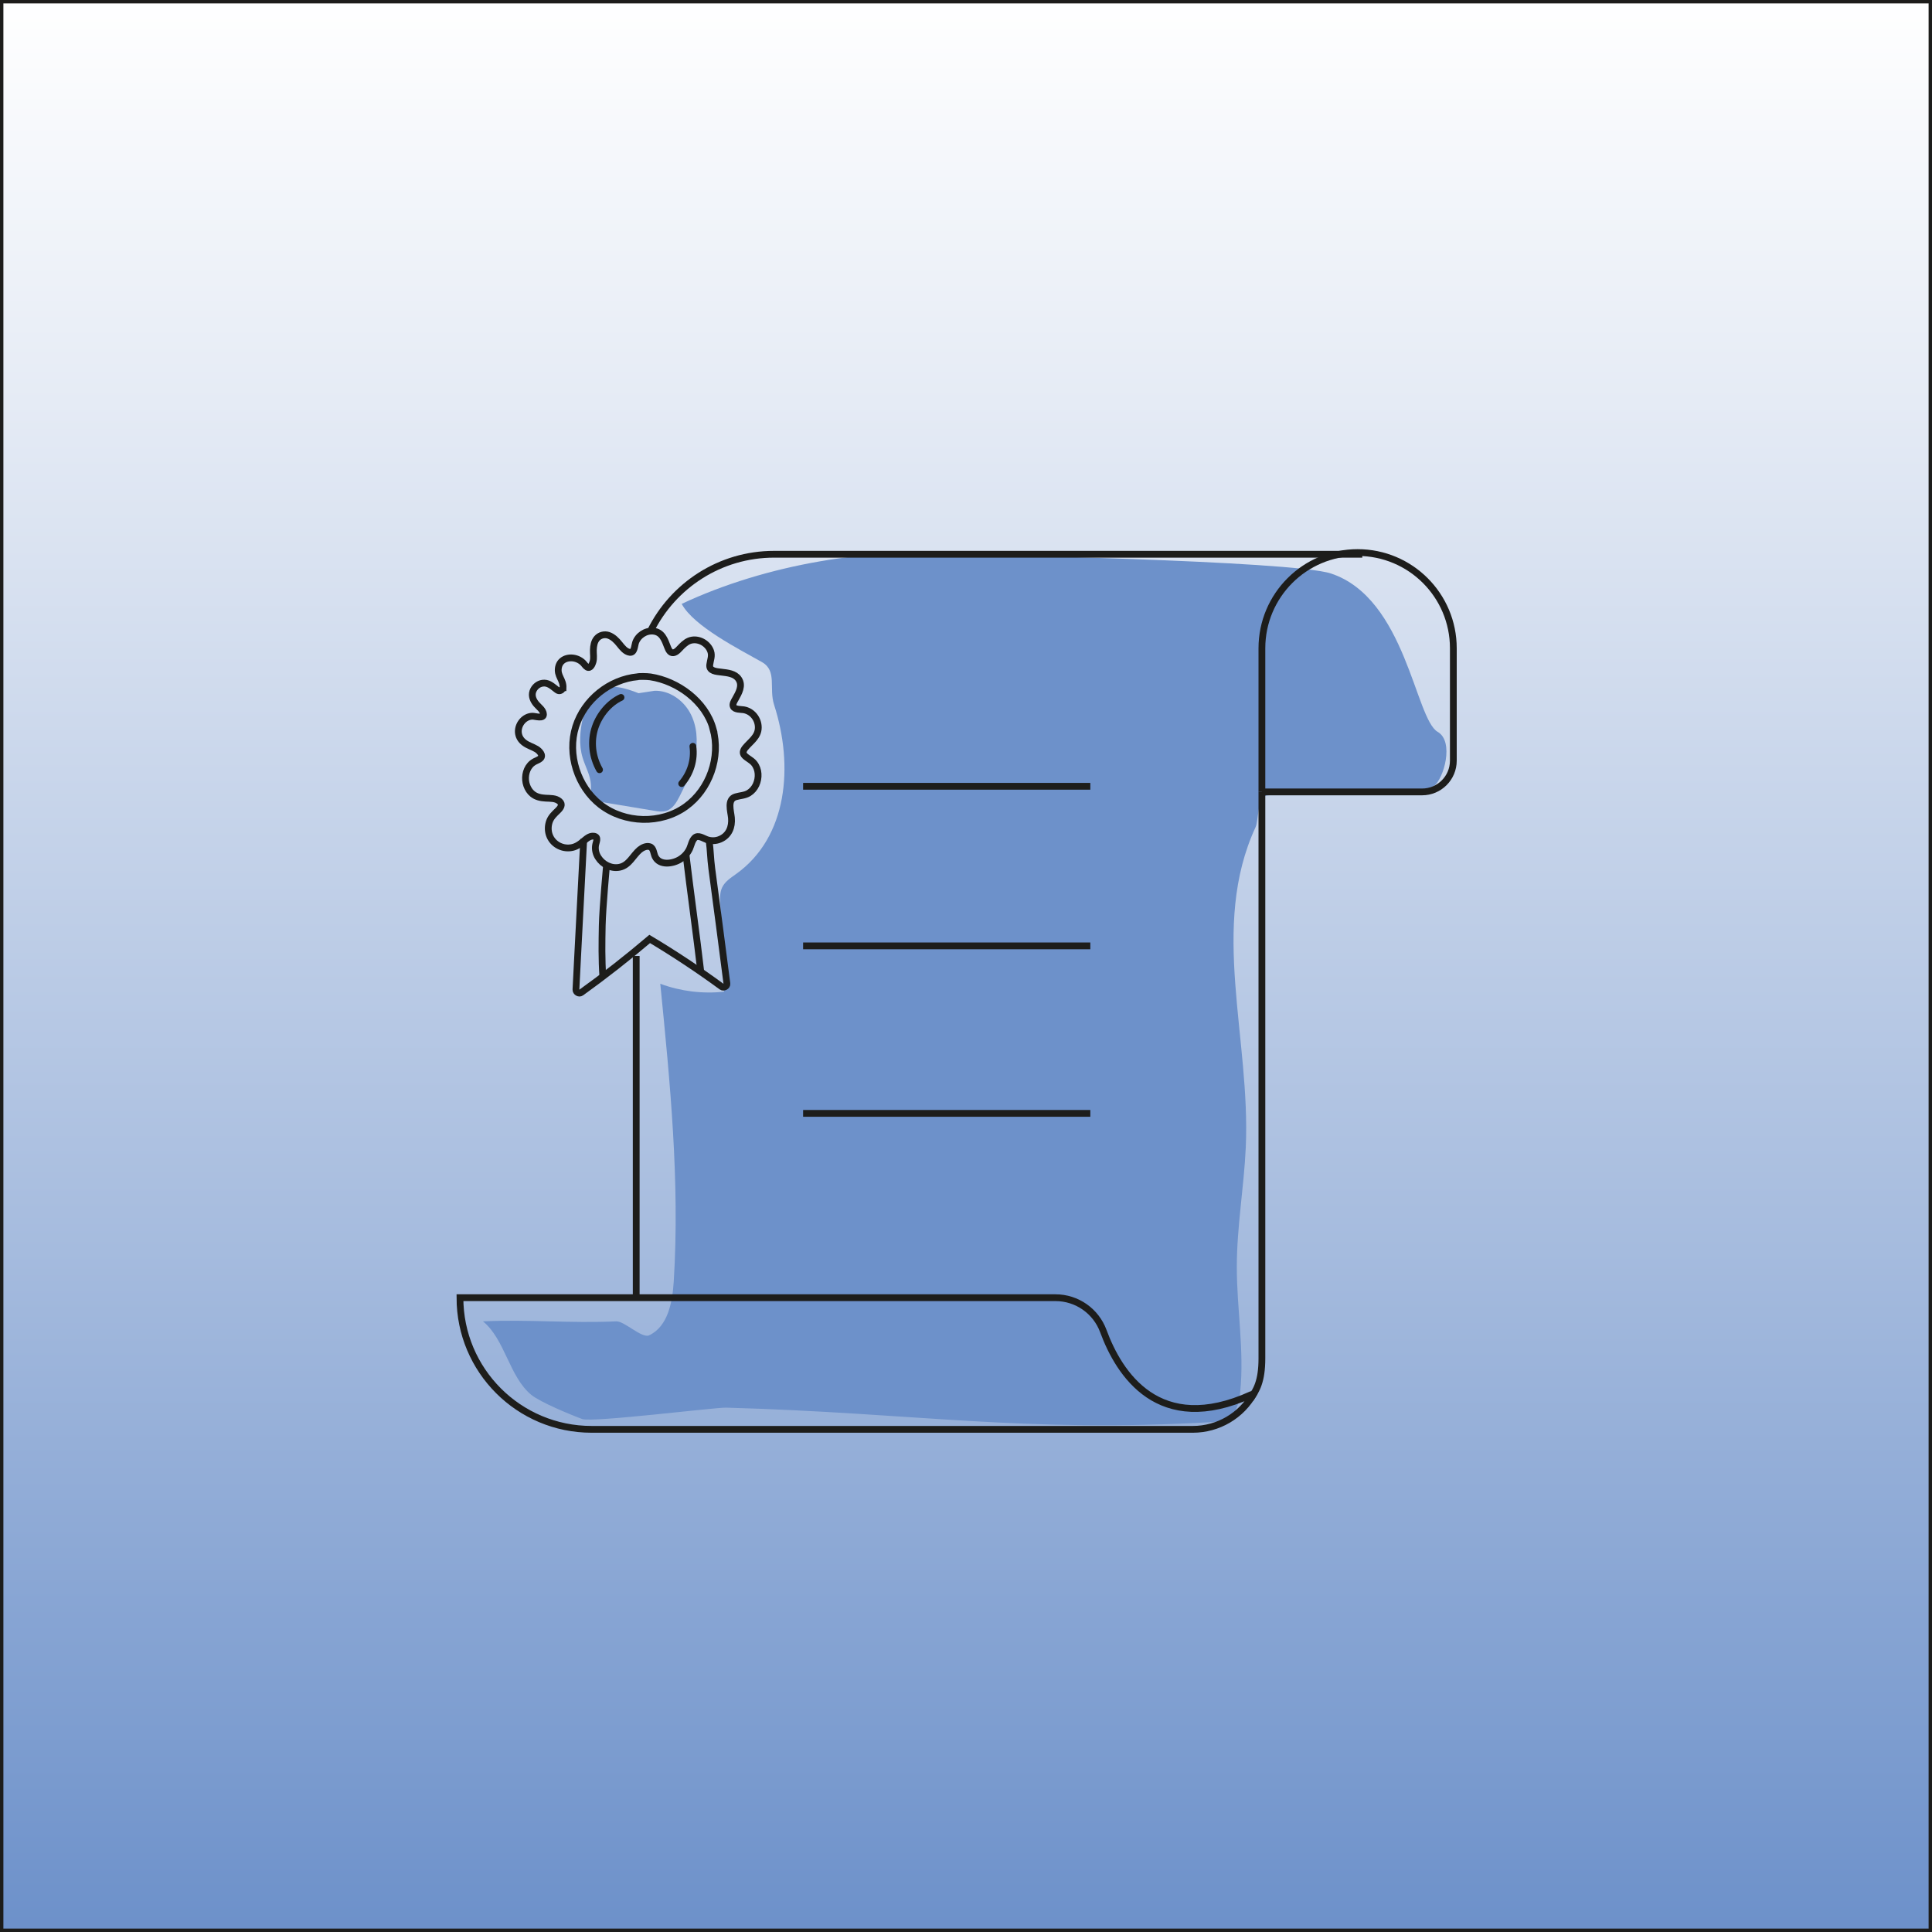 <?xml version="1.0" encoding="UTF-8"?>
<svg id="Ebene_1" data-name="Ebene 1" xmlns="http://www.w3.org/2000/svg" xmlns:xlink="http://www.w3.org/1999/xlink" viewBox="0 0 285 285">
  <rect x="0" y="0" width="285" height="285" fill="#333333" stroke="none"/>
  <defs>
    <style>
      .cls-1, .cls-2 {
        fill: none;
      }

      .cls-1, .cls-2, .cls-3 {
        stroke: #1d1d1b;
        stroke-miterlimit: 10;
      }

      .cls-4 {
        fill: #6d91ca;
      }

      .cls-2 {
        stroke-linecap: round;
      }

      .cls-3 {
        fill: url(#Unbenannter_Verlauf_5);
      }
    </style>
    <linearGradient id="Unbenannter_Verlauf_5" data-name="Unbenannter Verlauf 5" x1="142.5" y1="284.02" x2="142.5" y2="-.29" gradientUnits="userSpaceOnUse">
      <stop offset="0" stop-color="#6d91ca"/>
      <stop offset=".35" stop-color="#a5bbde"/>
      <stop offset=".79" stop-color="#e5ebf5"/>
      <stop offset="1" stop-color="#fff"/>
    </linearGradient>
  </defs>
  <rect class="cls-3" width="285" height="285"/>
  <path class="cls-4" d="M142.32,81.77c-13.75-1.13-29.27,1.45-41.76,7.31,1.77,3.32,8.57,6.73,11.84,8.59,2.28,1.3.99,3.84,1.8,6.33,2.88,8.94,2.02,19.48-5.63,24.94-.78.56-1.63,1.1-2.04,1.97-.35.73-.32,1.58-.28,2.39.19,4.33.38,8.66.56,12.99-3.17.34-6.42-.06-9.41-1.17,1.45,14.58,2.9,29.24,1.99,43.87-.19,3.07-.84,6.67-3.63,7.99-1.06.5-3.67-2.12-4.85-2.06-6.83.31-12.82-.31-19.66,0,3.26,2.67,3.87,8.17,7.12,10.84,1.33,1.09,5.9,2.98,7.52,3.57,1.5.54,19.63-1.73,21.23-1.68,28,.78,43.7,3.74,71.67,2.13.8-.05,1.63-.1,2.32-.5,1.31-.75,1.69-2.44,1.84-3.95.62-6.13-.51-12.29-.5-18.45,0-5.88,1.05-11.71,1.32-17.59.73-16.17-5.35-32.59,1.45-47.28.46-.99.23-4.46,1.71-4.67,3.6-.52,22.01.49,24.63-1.43,1.4-1.03,3-6.52.52-7.95-3.32-1.91-4.69-19.7-15.74-23.36-5.79-1.91-54.03-2.82-54.03-2.82Z"/>
  <path class="cls-4" d="M94.2,102.26c-1.91-.75-4.15-1.47-5.9-.41-1.34.81-1.94,2.41-2.29,3.93-.46,1.97-.65,4.07-.06,6.01.4,1.32,1.14,2.56,1.22,3.94.03.59-.05,1.22.25,1.73.38.65,1.22.84,1.97.96,2.37.39,4.74.79,7.11,1.18.59.1,1.2.19,1.77.02.96-.29,1.53-1.26,1.98-2.15.99-1.92,1.9-3.91,2.31-6.03s.27-4.41-.77-6.3c-1.04-1.89-3.07-3.31-5.23-3.24"/>
  <g>
    <g>
      <path class="cls-1" d="M184.42,206.42c.93-1.35,1.73-2.63,1.73-6.05v-83.55"/>
      <path class="cls-1" d="M95.96,93.09c3.32-6.71,10.24-11.33,18.24-11.33h86.76"/>
      <line class="cls-1" x1="93.85" y1="191.82" x2="93.85" y2="141.02"/>
    </g>
    <line class="cls-1" x1="118.47" y1="115.99" x2="160.84" y2="115.99"/>
    <line class="cls-1" x1="118.47" y1="139.53" x2="160.84" y2="139.53"/>
    <line class="cls-1" x1="118.47" y1="164.24" x2="160.84" y2="164.24"/>
    <path class="cls-2" d="M184.58,205.73c-13.66,6.21-19.51-3.1-21.82-9.37-1.09-2.96-3.9-4.93-7.06-4.93h-87.85c0,10.73,8.69,19.42,19.42,19.42h88.69c3.74,0,7.19-2.03,9-5.3h0"/>
  </g>
  <path class="cls-1" d="M186.14,116.82h23.64c2.54,0,4.61-2.06,4.61-4.61v-16.58c0-7.8-6.32-14.12-14.12-14.12h0c-7.8,0-14.12,6.32-14.12,14.12v21.19Z"/>
  <g>
    <g>
      <path class="cls-1" d="M105.19,107.52c-1.12-4.05-5.19-7.05-9.25-7.67-.51-.08-1.78-.08-1.87-.02-4.15.39-7.88,3.37-9.14,7.36-1.29,4.09.27,8.89,3.64,11.52,3.57,2.77,8.93,2.92,12.61.26,3.49-2.52,5.16-7.29,4-11.45Z"/>
      <path class="cls-1" d="M83.06,101.47c.05-1.25-.91-1.73-.68-3.01.24-1.32,1.7-1.68,2.81-1.22.3.12.57.3.8.52.21.2.37.5.63.65.46.26.75-.41.85-.76.17-.58.04-1.18.06-1.78.02-.59.12-1.23.52-1.69.42-.49,1.12-.66,1.72-.46.67.23,1.19.77,1.62,1.31.38.47.86,1.11,1.51,1.2.69.09.7-.94.84-1.38.34-1.08,1.48-1.85,2.61-1.75,1.33.12,1.71,1.29,2.13,2.37.14.37.38.89.86.82.49-.07.89-.63,1.22-.95.43-.42.9-.82,1.51-.92.57-.1,1.17.04,1.66.33.5.3.92.77,1.11,1.33.24.7-.05,1.28-.14,1.97-.14.97,1.02,1.01,1.73,1.1.89.11,1.98.2,2.53,1.02.65.97.02,2.04-.47,2.92-.17.3-.49.78-.32,1.13.22.48,1.12.41,1.54.48,1.25.21,2.15,1.35,2.15,2.61,0,1.37-1.14,2.05-1.92,3-.31.38-.46.8-.07,1.18.43.42,1,.64,1.38,1.12.71.89.74,2.14.28,3.15-.23.5-.6.94-1.07,1.23-.59.36-1.28.36-1.93.55-1.32.38-.72,2.13-.63,3.11.12,1.35-.37,2.6-1.68,3.15-.63.27-1.32.28-1.97.05-.5-.18-1.27-.73-1.76-.26-.41.39-.53,1.09-.75,1.59-.29.64-.77,1.17-1.36,1.55-1.08.7-3.08,1.02-3.75-.39-.21-.45-.22-1.27-.78-1.44-.5-.16-1.1.14-1.48.45-1.01.85-1.54,2.28-2.96,2.58-1.23.26-2.5-.4-3.16-1.44-.34-.52-.49-1.15-.4-1.77.07-.5.52-1.26-.24-1.37-.64-.09-1.14.41-1.59.78-.55.46-1.11.84-1.84.93-1.36.18-2.7-.6-3.15-1.91-.22-.64-.2-1.38.04-2.02.25-.65.73-1.08,1.22-1.56.4-.39.78-.9.25-1.36-.56-.49-1.35-.43-2.04-.47-.7-.04-1.39-.17-1.94-.62-.41-.33-.69-.78-.86-1.26-.35-.99-.19-2.2.51-3,.19-.22.44-.4.7-.54.26-.14.58-.24.8-.44.51-.46-.16-1.13-.57-1.38-.58-.35-1.25-.52-1.8-.94-.52-.39-.85-.93-.88-1.59-.04-1.17.91-2.31,2.1-2.32.39,0,1.64.42,1.61-.28-.03-.64-.68-1.06-1.05-1.5-.44-.52-.75-1.18-.52-1.87.21-.63.78-1.13,1.44-1.22.75-.11,1.3.34,1.85.77.21.17.45.41.73.33.36-.11.42-.41.42-.41Z"/>
      <path class="cls-1" d="M86.11,123.78c-.31,5.77-.61,11.54-.9,17.31-.08,1.63-.16,3.26-.25,4.89-.02.37.46.67.77.44,3.48-2.5,6.85-5.14,10.11-7.91,3.65,2.18,7.19,4.53,10.62,7.04.3.22.82-.07.77-.44-.73-5.67-1.47-11.33-2.23-16.99-.21-1.61-.18-2.57-.4-4.18"/>
      <path class="cls-1" d="M89.49,127.42s-.6,6.58-.65,9.1c-.05,2.51-.09,5.05.09,7.56"/>
      <path class="cls-1" d="M103.38,143.36c-.6-5.2-1.58-12.14-2.19-17.34"/>
    </g>
    <path class="cls-2" d="M91.61,102.88c-1.78.83-3.17,2.54-3.8,4.37-.72,2.08-.45,4.4.63,6.3"/>
    <path class="cls-2" d="M100.56,115.59h0c1.3-1.51,1.93-3.52,1.65-5.5"/>
  </g>
</svg>